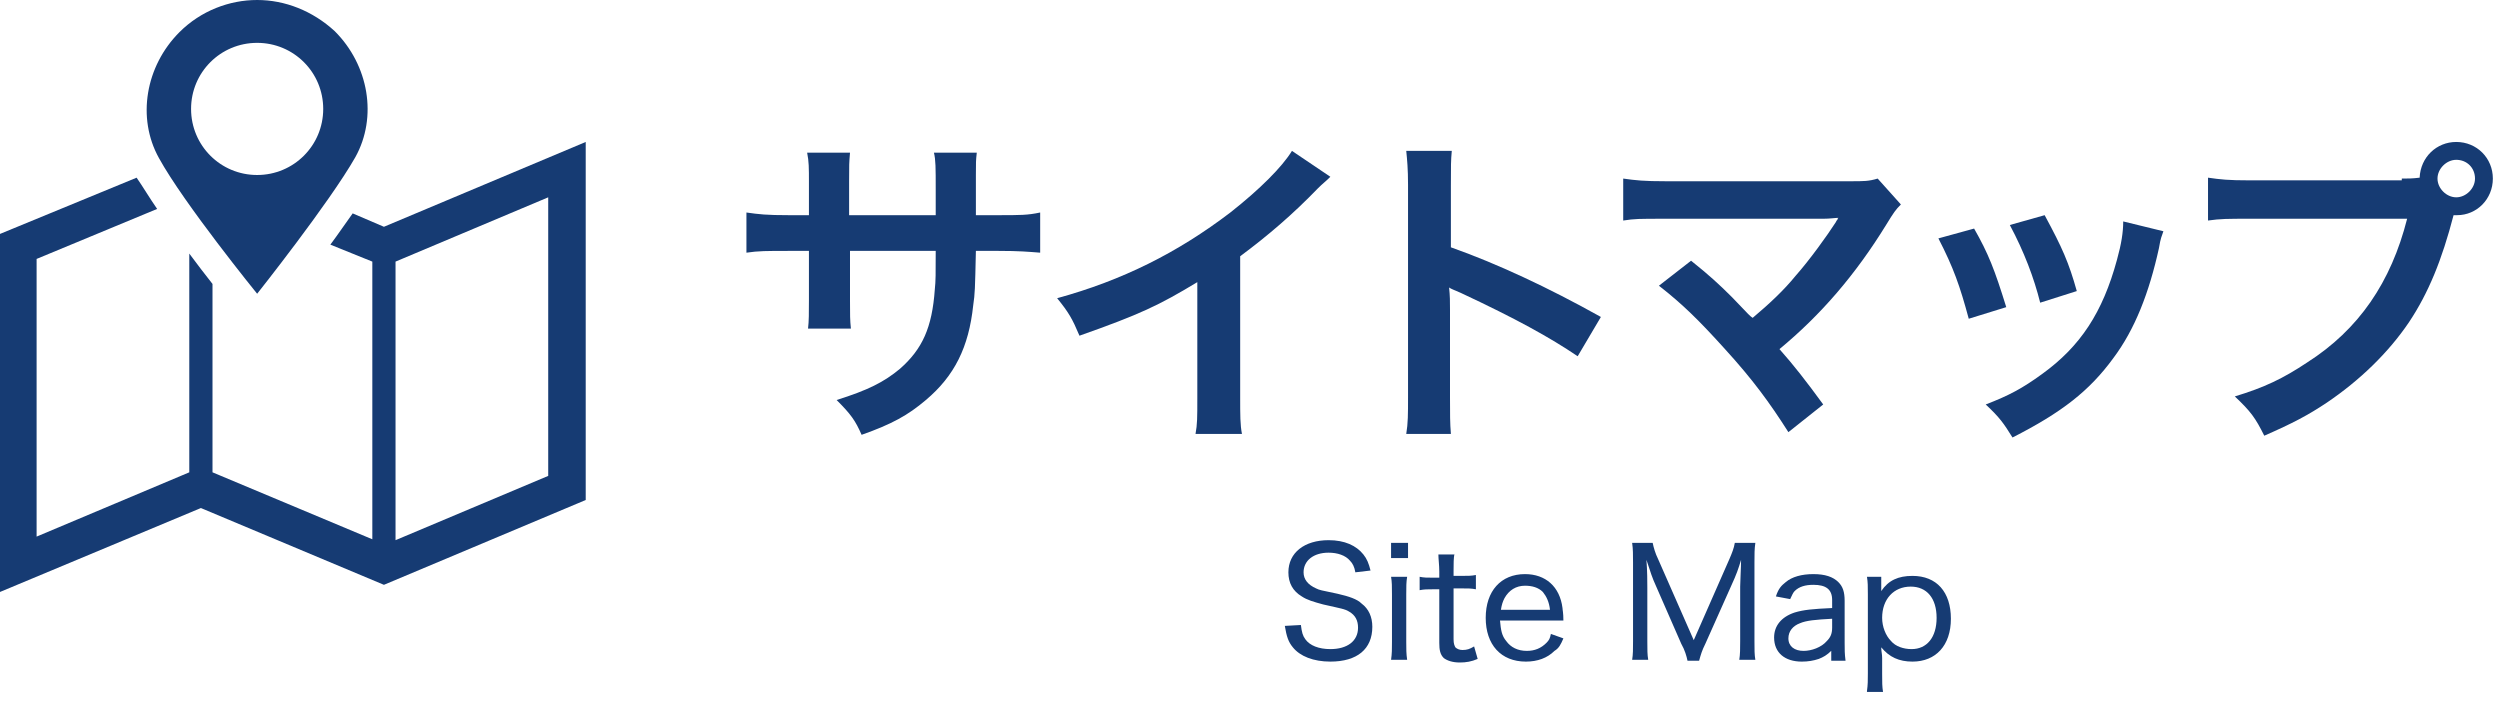 <?xml version="1.0" encoding="utf-8"?>
<!-- Generator: Adobe Illustrator 25.2.3, SVG Export Plug-In . SVG Version: 6.00 Build 0)  -->
<svg version="1.1" id="レイヤー_1" xmlns="http://www.w3.org/2000/svg" xmlns:xlink="http://www.w3.org/1999/xlink" x="0px"
	 y="0px" viewBox="0 0 280 80" style="enable-background:new 0 0 280 80;" xml:space="preserve">
<style type="text/css">
	.st0{fill:#163B73;}
</style>
<g>
	<path class="st0" d="M104.8,24.1l0-1.7v-1.2c0-2.4,0-3.3-0.2-4.1h4.8c-0.1,0.9-0.1,1-0.1,2.5c0,2.3,0,2.3,0,4.5h2.4
		c2.6,0,3.4,0,4.8-0.3v4.5c-1.3-0.1-2.3-0.2-4.7-0.2h-2.5c-0.1,4.4-0.1,4.7-0.3,6.1c-0.5,4.7-2.1,7.9-5.3,10.6
		c-2,1.7-3.8,2.7-7.2,3.9c-0.7-1.6-1.2-2.3-2.8-3.9c3.5-1.1,5.3-2,7.1-3.5c2.5-2.2,3.6-4.6,3.9-8.9c0.1-0.9,0.1-1.7,0.1-4.3h-9.6
		v5.6c0,1.6,0,2.1,0.1,3.1h-4.8c0.1-0.8,0.1-1.8,0.1-3.2v-5.5h-2.3c-2.4,0-3.4,0-4.7,0.2v-4.5c1.4,0.2,2.2,0.3,4.8,0.3h2.2v-3.7
		c0-1.6,0-2.3-0.2-3.3h4.8c-0.1,1.2-0.1,1.3-0.1,3.2v3.8H104.8z"/>
	<path class="st0" d="M149,19.8c-0.6,0.6-0.8,0.7-1.4,1.3c-2.8,2.9-5.6,5.3-8.7,7.6v15.8c0,2,0,3.1,0.2,4.1h-5.2
		c0.2-1.1,0.2-1.8,0.2-4v-13c-4.3,2.6-6.4,3.6-13.2,6c-0.8-1.9-1.2-2.6-2.5-4.2c7.3-2,13.5-5.1,19.4-9.6c3.3-2.6,5.8-5.1,6.9-6.9
		L149,19.8z"/>
	<path class="st0" d="M157.5,48.6c0.2-1.2,0.2-2.2,0.2-4.1V20.7c0-1.8-0.1-2.8-0.2-3.8h5.1c-0.1,1.1-0.1,1.6-0.1,3.9v6.9
		c5.1,1.8,10.9,4.5,16.8,7.8l-2.6,4.4c-3.1-2.1-6.9-4.2-13.1-7.1c-0.9-0.4-1-0.4-1.3-0.6c0.1,1,0.1,1.5,0.1,2.5v9.8
		c0,1.9,0,2.9,0.1,4.1H157.5z"/>
	<path class="st0" d="M189.4,29.2c2,1.6,3.1,2.6,4.6,4.1c2,2.1,2,2.1,2.3,2.3c1.9-1.6,3.5-3.1,4.8-4.7c1.6-1.8,3.6-4.6,4.5-6
		c0.1-0.2,0.1-0.2,0.2-0.3c0-0.1,0-0.1,0.1-0.2c-0.4,0-0.9,0.1-1.7,0.1h-13.5c-1.3,0-2.4,0-4.2,0c-3,0-3.4,0-4.7,0.2v-4.7
		c1.4,0.2,2.3,0.3,4.8,0.3l20.6,0c1.6,0,2.1,0,3.1-0.3l2.6,2.9c-0.6,0.6-0.8,0.9-1.6,2.2c-3.5,5.7-7.4,10.2-12,14
		c1.6,1.8,3,3.6,4.9,6.2l-3.9,3.1c-2.1-3.3-4-5.9-7.1-9.3c-2.8-3.1-4.7-5-7.4-7.1L189.4,29.2z"/>
	<path class="st0" d="M221.1,25.6c1.6,2.8,2.3,4.6,3.6,8.8l-4.2,1.3c-1-3.7-1.7-5.7-3.4-9L221.1,25.6z M242.3,25.9
		c-0.2,0.6-0.3,0.7-0.5,1.9c-1.1,5-2.7,9.1-5.1,12.3c-2.7,3.7-5.8,6.1-11.3,8.9c-1-1.6-1.4-2.2-3-3.7c2.6-1,4.1-1.8,6.3-3.4
		c4.3-3.1,6.8-6.9,8.4-12.8c0.5-1.8,0.7-3.1,0.7-4.3L242.3,25.9z M229,24.1c2,3.7,2.7,5.3,3.6,8.5l-4.1,1.3
		c-0.7-2.8-1.8-5.7-3.4-8.7L229,24.1z"/>
	<path class="st0" d="M269,20c0.7,0,1.2,0,2-0.1c0.1-2.3,1.9-4,4.1-4c2.3,0,4.1,1.8,4.1,4.1s-1.8,4.1-4,4.1c-0.1,0-0.1,0-0.4,0
		c-1.3,5-2.8,8.7-5,12c-2.3,3.4-5.5,6.5-9.2,9c-2.1,1.4-3.8,2.3-7,3.7c-1-2-1.5-2.7-3.3-4.4c3.3-1,5.4-2,8.1-3.8
		c5.8-3.7,9.4-9,11.2-16.1h-17.6c-2.5,0-3.3,0-4.7,0.2v-4.8c1.4,0.2,2.2,0.3,4.7,0.3H269z M273,20c0,1.1,1,2.1,2.1,2.1
		s2.1-1,2.1-2.1c0-1.2-0.9-2.1-2.1-2.1C274,17.9,273,18.9,273,20z"/>
</g>
<g>
	<path class="st0" d="M145.7,70c0.1,0.8,0.2,1.2,0.5,1.6c0.5,0.7,1.5,1.1,2.8,1.1c1.9,0,3.1-0.9,3.1-2.4c0-0.8-0.3-1.4-1-1.8
		c-0.5-0.3-0.7-0.3-2.9-0.8c-1.1-0.3-1.8-0.5-2.4-0.9c-1-0.6-1.5-1.5-1.5-2.7c0-2.2,1.8-3.6,4.5-3.6c1.8,0,3.1,0.6,3.9,1.6
		c0.4,0.5,0.6,1,0.8,1.8l-1.7,0.2c-0.1-0.6-0.3-1-0.6-1.3c-0.5-0.6-1.4-0.9-2.4-0.9c-1.7,0-2.8,0.9-2.8,2.2c0,0.8,0.5,1.4,1.4,1.8
		c0.4,0.2,0.5,0.2,2.4,0.6c1.3,0.3,2.2,0.6,2.7,1.1c0.8,0.6,1.2,1.5,1.2,2.6c0,2.5-1.7,3.9-4.7,3.9c-1.9,0-3.4-0.6-4.2-1.6
		c-0.5-0.6-0.7-1.2-0.9-2.4L145.7,70z"/>
	<path class="st0" d="M157.7,60.8v1.7h-1.9v-1.7H157.7z M157.6,64.6c-0.1,0.6-0.1,1.1-0.1,2v5.3c0,0.8,0,1.3,0.1,2h-1.8
		c0.1-0.7,0.1-1.2,0.1-2v-5.3c0-0.9,0-1.4-0.1-2H157.6z"/>
	<path class="st0" d="M162.9,62c-0.1,0.5-0.1,1.2-0.1,1.9v0.6h0.8c0.8,0,1.2,0,1.7-0.1V66c-0.5-0.1-0.9-0.1-1.7-0.1h-0.8v5.7
		c0,0.5,0.1,0.7,0.2,0.9c0.2,0.2,0.5,0.3,0.8,0.3c0.5,0,0.8-0.1,1.3-0.4l0.4,1.4c-0.7,0.3-1.3,0.4-2,0.4c-0.8,0-1.4-0.2-1.8-0.5
		c-0.4-0.4-0.5-0.9-0.5-1.7v-6h-0.7c-0.6,0-1,0-1.5,0.1v-1.5c0.5,0.1,0.8,0.1,1.5,0.1h0.7V64c0-0.7-0.1-1.4-0.1-1.9H162.9z"/>
	<path class="st0" d="M168,69.5c0.1,1.1,0.2,1.7,0.7,2.3c0.5,0.7,1.3,1.1,2.3,1.1c0.9,0,1.6-0.3,2.2-0.9c0.3-0.3,0.4-0.5,0.5-1
		l1.4,0.5c-0.3,0.7-0.5,1.1-1,1.4c-0.8,0.8-1.9,1.2-3.2,1.2c-2.8,0-4.5-1.9-4.5-4.9c0-3,1.7-4.9,4.4-4.9c2.3,0,3.9,1.4,4.2,3.8
		c0,0.2,0.1,0.5,0.1,1.4H168z M173.6,68.3c-0.1-0.9-0.4-1.5-0.8-2c-0.5-0.5-1.2-0.7-2-0.7c-1,0-1.8,0.5-2.3,1.4
		c-0.2,0.4-0.3,0.7-0.4,1.3H173.6z"/>
	<path class="st0" d="M194.9,65.7c0-0.6,0.1-2.2,0.1-3c-0.3,1-0.5,1.6-1.1,2.9l-2.9,6.5c-0.4,0.8-0.5,1.2-0.7,1.9H189
		c-0.1-0.5-0.3-1.2-0.7-1.9l-2.8-6.4c-0.5-1.1-0.6-1.5-1.1-3c0.1,1.2,0.1,2.6,0.1,3.1v6c0,1,0,1.5,0.1,2.1h-1.8
		c0.1-0.6,0.1-1.2,0.1-2.1V63c0-0.9,0-1.5-0.1-2.2h2.3c0.1,0.5,0.3,1.2,0.6,1.8l4,9.1l4-9.1c0.3-0.7,0.5-1.2,0.6-1.8h2.3
		c-0.1,0.7-0.1,1.2-0.1,2.2v8.8c0,1,0,1.5,0.1,2.1h-1.8c0.1-0.6,0.1-1.3,0.1-2.1V65.7z"/>
	<path class="st0" d="M205.2,72.8c-0.6,0.6-1,0.8-1.5,1c-0.6,0.2-1.2,0.3-1.9,0.3c-1.9,0-3.1-1-3.1-2.7c0-1.3,0.8-2.3,2.3-2.8
		c1-0.3,2-0.4,4.2-0.5v-0.9c0-1.2-0.7-1.7-2.1-1.7c-0.9,0-1.6,0.2-2.1,0.7c-0.2,0.2-0.3,0.5-0.5,0.9l-1.6-0.3
		c0.3-0.9,0.6-1.2,1.1-1.6c0.7-0.6,1.8-0.9,3.1-0.9c1.3,0,2.2,0.3,2.8,0.9c0.5,0.5,0.7,1.1,0.7,2.1V72c0,0.8,0,1.2,0.1,2h-1.6V72.8z
		 M205.2,69.3c-1.9,0.1-2.9,0.2-3.6,0.5c-0.8,0.3-1.3,0.9-1.3,1.7c0,0.9,0.7,1.4,1.7,1.4c0.9,0,2-0.4,2.6-1.1
		c0.4-0.4,0.6-0.8,0.6-1.5V69.3z"/>
	<path class="st0" d="M209.1,77.4c0.1-0.7,0.1-1.2,0.1-2v-8.8c0-0.9,0-1.4-0.1-2h1.6v0.9c0,0.2,0,0.3,0,0.7c0.8-1.2,1.9-1.7,3.5-1.7
		c2.7,0,4.3,1.8,4.3,4.8c0,3-1.7,4.8-4.3,4.8c-1.5,0-2.6-0.5-3.5-1.6c0,0.5,0.1,0.7,0.1,1.2v1.8c0,0.9,0,1.4,0.1,2H209.1z
		 M216.9,69.2c0-2.2-1.1-3.5-2.9-3.5c-1.9,0-3.2,1.4-3.2,3.5c0,1,0.4,2,1,2.6c0.5,0.6,1.4,0.9,2.3,0.9
		C215.8,72.7,216.9,71.4,216.9,69.2z"/>
</g>
<g>
	<path class="st0" d="M43,25.4l-3.5-1.5c-0.8,1.1-1.6,2.3-2.5,3.5l4.7,1.9v31.1l-17.9-7.5V31.8c-0.8-1-1.7-2.2-2.6-3.4v24.5
		L4.1,60.1V29l13.5-5.6c-0.9-1.3-1.6-2.5-2.3-3.5L0,26.2v40.1l22.5-9.4L43,65.5L65.6,56V15.9L43,25.4z M61.4,53.3l-17.1,7.2V29.3
		l17.1-7.2V53.3z"/>
	<path class="st0" d="M28.8,32.9c0,0,8.1-10.2,11-15.3c2.5-4.5,1.5-10.3-2.3-14.1C35,1.2,31.9,0,28.8,0c-3.1,0-6.3,1.2-8.7,3.6
		c-3.8,3.8-4.8,9.6-2.3,14.1C20.6,22.8,28.8,32.9,28.8,32.9z M28.8,4.8c4.1,0,7.4,3.3,7.4,7.4s-3.3,7.4-7.4,7.4
		c-4.1,0-7.4-3.3-7.4-7.4S24.7,4.8,28.8,4.8z"/>
</g>
</svg>
